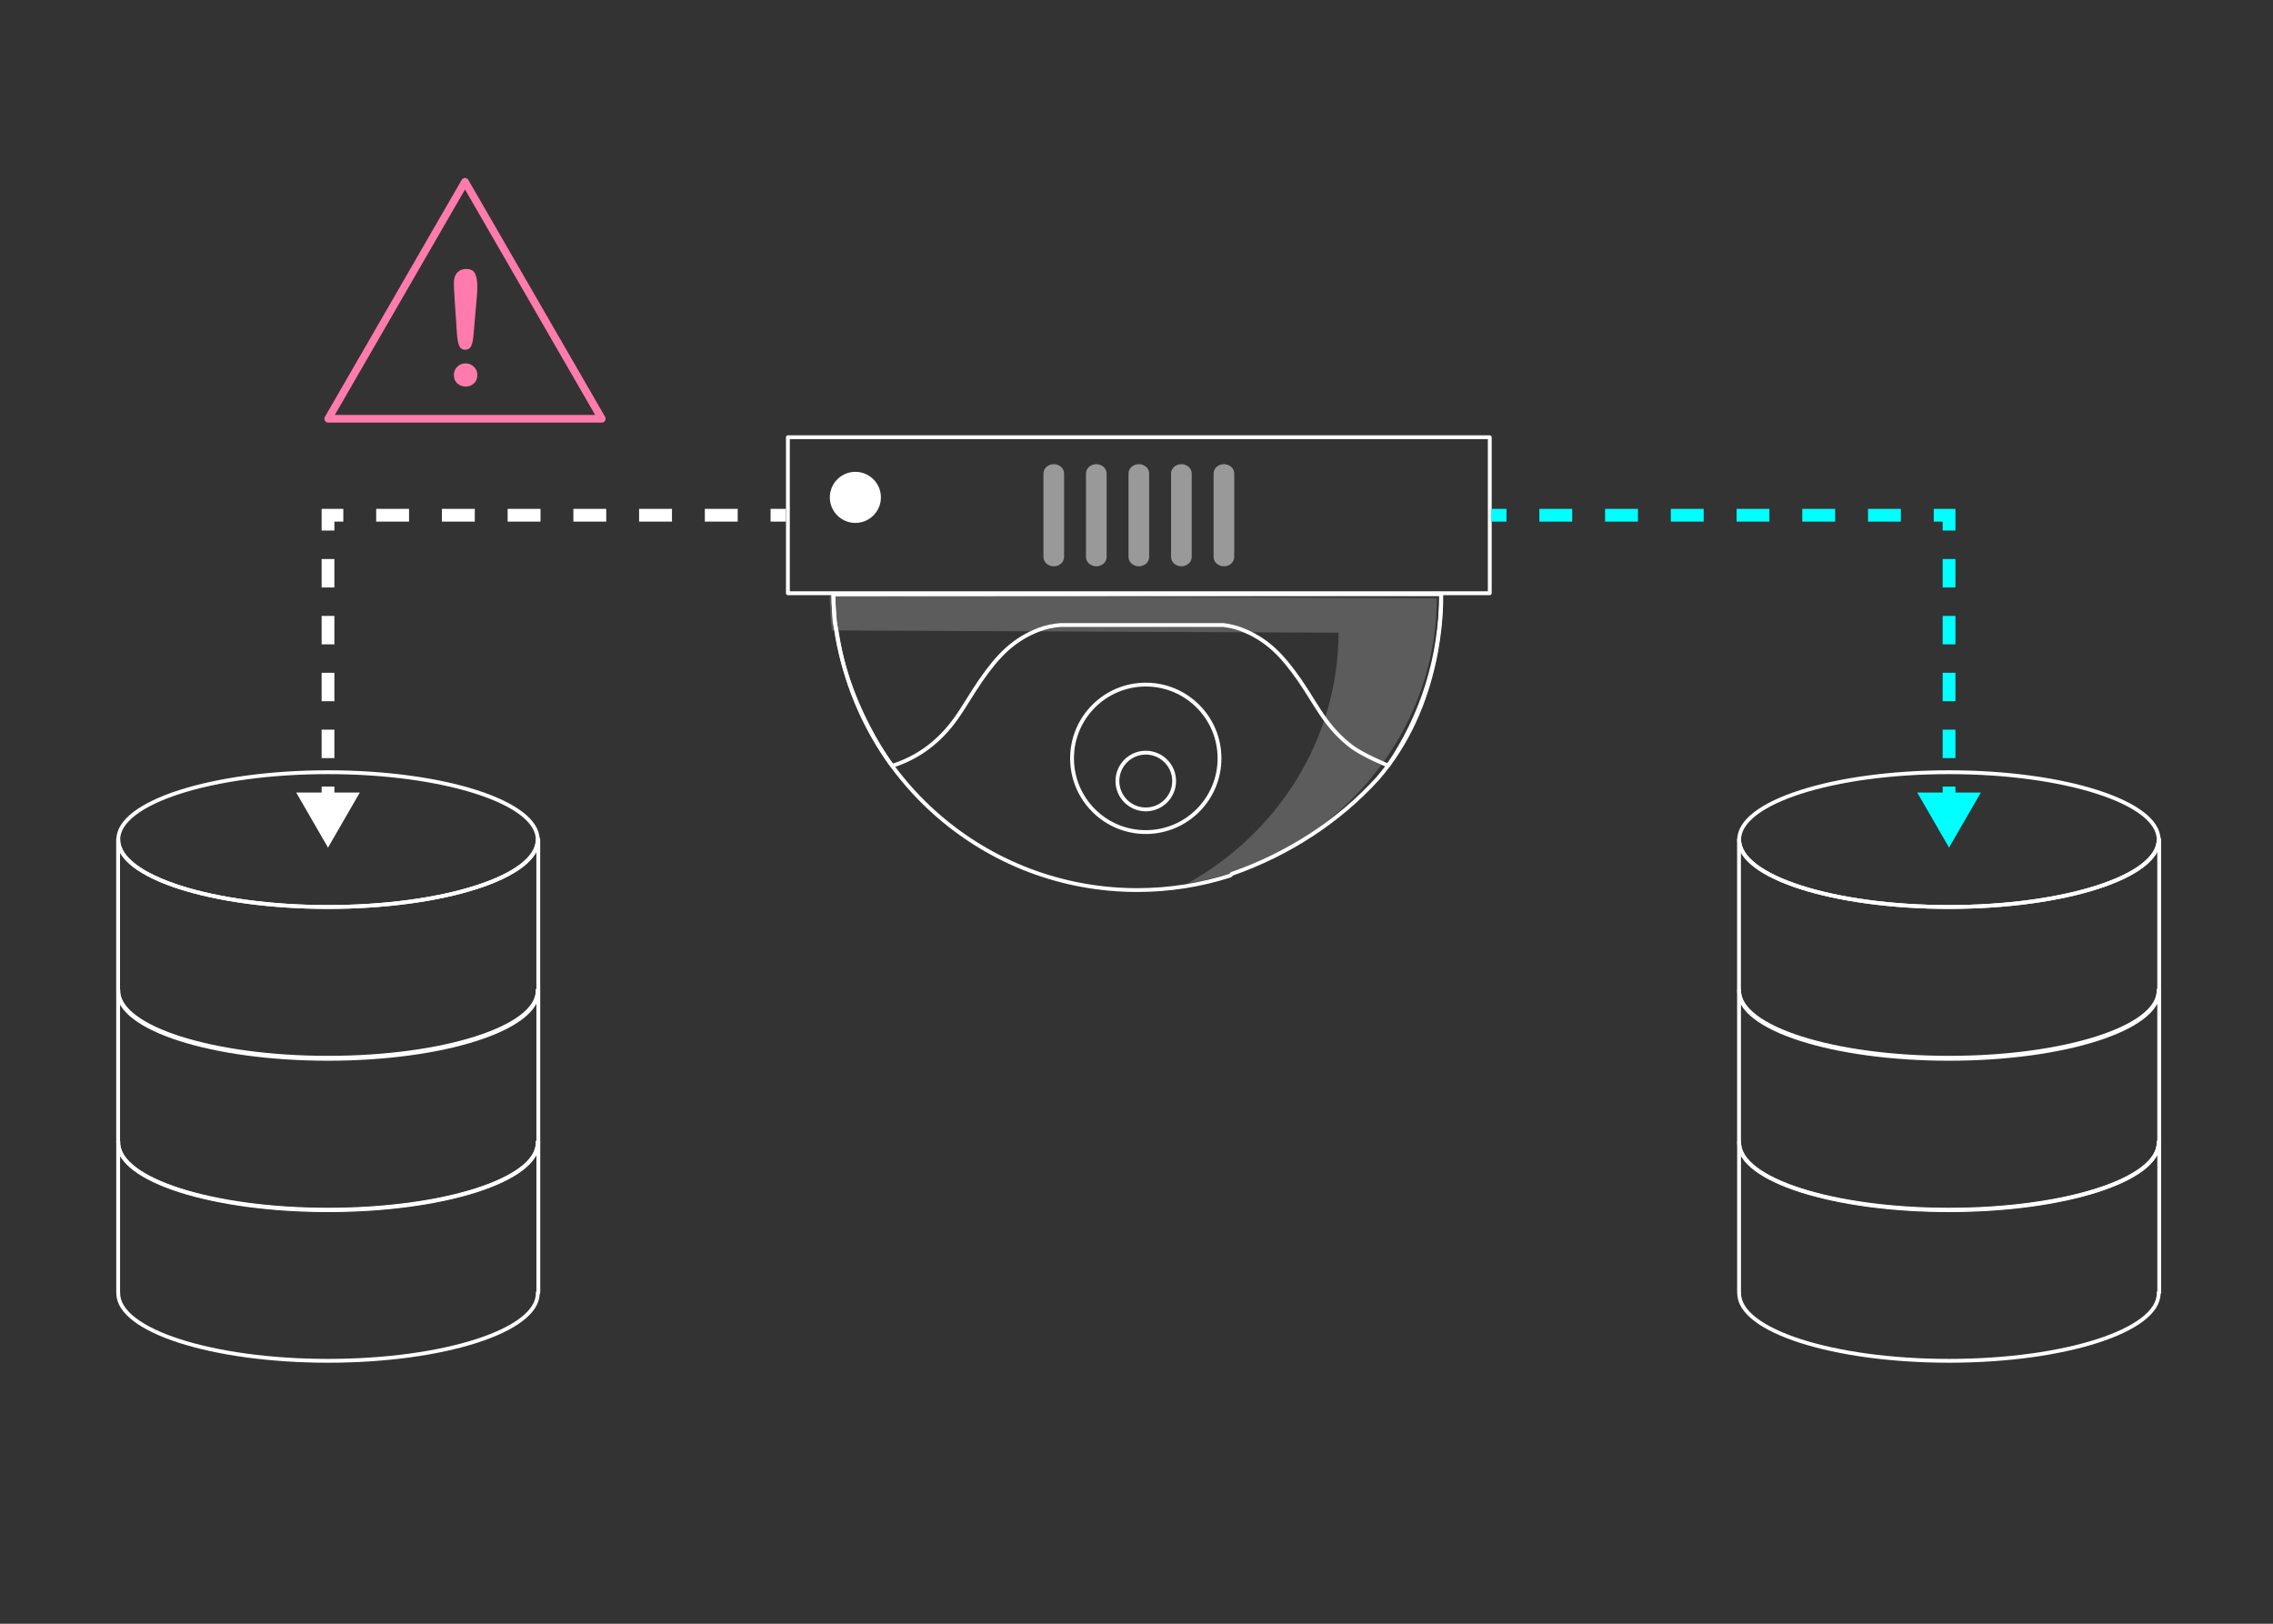 <?xml version="1.0" encoding="UTF-8"?><svg id="uuid-581b70f4-b555-423d-9bdb-80dcadece467" xmlns="http://www.w3.org/2000/svg" viewBox="0 0 980 700"><rect x="0" y="0" width="980" height="700" fill="#333333" stroke="none"/><path d="M232.09,492.34h-.27c0,.11.03.22.03.32,0,16.04-40.48,29.05-90.43,29.05s-90.43-13.01-90.43-29.05c0-.11.02-.22.03-.32h-.08v64.93h.07s-.02.22-.02.32c0,16.04,40.48,29.06,90.43,29.06s90.43-13.03,90.43-29.07c0-.1-.02-.31-.02-.31h.27v-64.93Z" style="fill:none; stroke:#fff; stroke-linecap:round; stroke-linejoin:round; stroke-width:1.65px;"/><path d="M232.09,427h-.28c0,.14.03.27.03.41,0,16.04-40.48,29.05-90.43,29.05s-90.43-13.01-90.43-29.05c0-.14.03-.27.03-.41h-.08v65.37h.07s-.02.05-.02.15c0,16.04,40.48,28.98,90.43,28.98s90.43-12.9,90.43-28.94c0-.1-.02-.18-.02-.18h.27v-65.37Z" style="fill:none; stroke:#fff; stroke-linecap:round; stroke-linejoin:round; stroke-width:1.65px;"/><path d="M232.09,361.88h-.25s0,.05,0,.07c0,16.04-40.48,29.05-90.43,29.05s-90.43-13.01-90.43-29.05c0-.02,0-.05,0-.07h-.06v64.93h.07s-.02.1-.02.19c0,16.04,40.48,29,90.43,29s90.43-12.93,90.43-28.98c0-.1-.02-.22-.02-.22h.27v-64.93Z" style="fill:none; stroke:#fff; stroke-linecap:round; stroke-linejoin:round; stroke-width:1.65px;"/><path d="M231.84,361.95c0,16.04-40.48,29.05-90.43,29.05s-90.43-13.01-90.43-29.05,40.48-29.05,90.43-29.05,90.43,13.01,90.43,29.05Z" style="fill:none; stroke:#fff; stroke-linecap:round; stroke-linejoin:round; stroke-width:1.65px;"/><path d="M930.94,492.34h-.27c0,.11.03.22.03.32,0,16.04-40.48,29.05-90.43,29.05s-90.43-13.01-90.43-29.05c0-.11.02-.22.03-.32h-.08v64.93h.07s-.02.22-.02.32c0,16.04,40.48,29.06,90.43,29.06s90.43-13.03,90.43-29.07c0-.1-.02-.31-.02-.31h.27v-64.93Z" style="fill:none; stroke:#fff; stroke-linecap:round; stroke-linejoin:round; stroke-width:1.65px;"/><path d="M930.94,427h-.28c0,.14.03.27.03.41,0,16.04-40.48,29.05-90.43,29.05s-90.43-13.01-90.43-29.05c0-.14.03-.27.03-.41h-.08v65.37h.07s-.02.05-.02.15c0,16.04,40.48,28.98,90.43,28.98s90.43-12.9,90.43-28.94c0-.1-.02-.18-.02-.18h.27v-65.37Z" style="fill:none; stroke:#fff; stroke-linecap:round; stroke-linejoin:round; stroke-width:1.65px;"/><path d="M930.94,361.88h-.25s0,.05,0,.07c0,16.04-40.48,29.05-90.43,29.05s-90.43-13.01-90.43-29.05c0-.02,0-.05,0-.07h-.06v64.93h.07s-.02.1-.02.19c0,16.04,40.48,29,90.43,29s90.43-12.93,90.43-28.98c0-.1-.02-.22-.02-.22h.27v-64.93Z" style="fill:none; stroke:#fff; stroke-linecap:round; stroke-linejoin:round; stroke-width:1.65px;"/><path d="M930.7,361.95c0,16.04-40.48,29.05-90.43,29.05s-90.43-13.01-90.43-29.05,40.48-29.05,90.43-29.05,90.43,13.01,90.43,29.05Z" style="fill:none; stroke:#fff; stroke-linecap:round; stroke-linejoin:round; stroke-width:1.65px;"/><circle cx="368.79" cy="214.42" r="11.01" style="fill:#fff; stroke-width:0px;"/><path d="M621.32,256.14h-262.01c0,4.02.54,11.92.54,11.92,0,0,.82,3.6.96,4.52,9.57,62.92,63.91,111.13,129.5,111.13,14.02,0,27.52-2.2,40.18-6.28.22-.23.42-.48.64-.71,24.76-8.65,46.39-22.95,62.91-41.13.65-.72,3.69-4.44,4.41-5.49,14.42-21.05,22.86-46.52,22.86-73.96Z" style="fill:none; stroke:#fff; stroke-linecap:round; stroke-linejoin:round; stroke-width:1.65px;"/><path d="M458.78,240.13c0,2.21-1.99,4-4.45,4s-4.45-1.79-4.45-4v-36.02c0-2.21,1.99-4,4.45-4s4.45,1.79,4.45,4v36.02Z" style="fill:#fff; opacity:.5; stroke-width:0px;"/><path d="M477.12,240.13c0,2.21-1.99,4-4.45,4s-4.45-1.79-4.45-4v-36.02c0-2.21,1.99-4,4.45-4s4.45,1.79,4.45,4v36.02Z" style="fill:#fff; opacity:.5; stroke-width:0px;"/><path d="M495.46,240.13c0,2.21-1.99,4-4.45,4s-4.45-1.79-4.45-4v-36.02c0-2.21,1.99-4,4.45-4s4.45,1.79,4.45,4v36.02Z" style="fill:#fff; opacity:.5; stroke-width:0px;"/><path d="M513.8,240.13c0,2.21-1.99,4-4.45,4s-4.45-1.79-4.45-4v-36.02c0-2.21,1.99-4,4.45-4s4.45,1.79,4.45,4v36.02Z" style="fill:#fff; opacity:.5; stroke-width:0px;"/><path d="M532.14,240.13c0,2.21-1.99,4-4.45,4s-4.45-1.79-4.45-4v-36.02c0-2.21,1.99-4,4.45-4s4.45,1.79,4.45,4v36.02Z" style="fill:#fff; opacity:.5; stroke-width:0px;"/><path d="M339.7,188.5v67.24h302.61v-67.24h-302.61Z" style="fill:none; stroke:#fff; stroke-linecap:round; stroke-linejoin:round; stroke-width:1.65px;"/><path d="M357.78,256.69c-.02,5.11.31,10.13.9,15.08l218.45.99c-.2,46.28-26.44,86.57-65.31,108.21,60.97-10.45,107.38-61.47,107.65-123.09l-261.69-1.19Z" style="fill:#fff; opacity:.2; stroke-width:0px;"/><circle cx="494" cy="326.92" r="31.79" style="fill:none; stroke:#fff; stroke-linecap:round; stroke-linejoin:round; stroke-width:1.65px;"/><circle cx="494" cy="336.71" r="12.23" style="fill:none; stroke:#fff; stroke-linecap:round; stroke-linejoin:round; stroke-width:1.65px;"/><path d="M598.51,330.03s-10.87-4.36-16.04-8.35c-3.88-2.99-7.64-6.77-11.07-11.48-3.86-5.29-7.36-11.63-11.17-17.09-3.58-5.14-7.34-9.87-11.37-13.48-4.37-3.9-8.95-6.49-13.65-8.3-2.61-1.01-5.24-1.57-7.87-1.89h-70.11c-3.12.26-6.22.84-9.31,2.03-4.69,1.81-9.28,4.39-13.65,8.3-4.04,3.61-7.79,8.33-11.37,13.48-3.81,5.46-7.31,11.8-11.17,17.09-3.44,4.71-7.19,8.48-11.07,11.48-5.15,3.97-10.54,6.59-16,8.33,0,0-25.34-33.05-25.34-74.01l262.04-.14s1.96,40.91-22.85,74.03Z" style="fill:none; stroke:#fff; stroke-linecap:round; stroke-linejoin:round; stroke-width:1.65px;"/><line x1="141.42" y1="345.68" x2="141.42" y2="339.08" style="fill:none; stroke:#fff; stroke-miterlimit:10; stroke-width:5.5px;"/><line x1="141.42" y1="326.82" x2="141.42" y2="234.85" style="fill:none; stroke:#fff; stroke-dasharray:0 0 12.26 12.26; stroke-miterlimit:10; stroke-width:5.5px;"/><polyline points="141.42 228.72 141.42 222.12 148.02 222.12" style="fill:none; stroke:#fff; stroke-miterlimit:10; stroke-width:5.5px;"/><line x1="162.19" y1="222.12" x2="325.14" y2="222.12" style="fill:none; stroke:#fff; stroke-dasharray:0 0 14.17 14.17; stroke-miterlimit:10; stroke-width:5.5px;"/><line x1="332.23" y1="222.12" x2="338.83" y2="222.12" style="fill:none; stroke:#fff; stroke-miterlimit:10; stroke-width:5.5px;"/><polygon points="155.13 341.67 141.42 365.41 127.71 341.67 155.13 341.67" style="fill:#fff; stroke-width:0px;"/><line x1="840.33" y1="345.68" x2="840.33" y2="339.08" style="fill:none; stroke:aqua; stroke-miterlimit:10; stroke-width:5.5px;"/><line x1="840.33" y1="326.82" x2="840.33" y2="234.85" style="fill:none; stroke:aqua; stroke-dasharray:0 0 12.26 12.26; stroke-miterlimit:10; stroke-width:5.5px;"/><polyline points="840.33 228.72 840.33 222.12 833.73 222.12" style="fill:none; stroke:aqua; stroke-miterlimit:10; stroke-width:5.5px;"/><line x1="819.56" y1="222.12" x2="656.6" y2="222.12" style="fill:none; stroke:aqua; stroke-dasharray:0 0 14.17 14.17; stroke-miterlimit:10; stroke-width:5.5px;"/><line x1="649.52" y1="222.12" x2="642.92" y2="222.12" style="fill:none; stroke:aqua; stroke-miterlimit:10; stroke-width:5.5px;"/><polygon points="854.04 341.67 840.33 365.41 826.62 341.67 854.04 341.67" style="fill:aqua; stroke-width:0px;"/><polygon points="200.49 78.38 141.51 180.53 259.46 180.53 200.49 78.38" style="fill:none; stroke:#ff7bac; stroke-linecap:round; stroke-linejoin:round; stroke-width:3.3px;"/><path d="M197.06,144.62l-1.07-16.04c-.2-3.13-.3-5.37-.3-6.73,0-1.85.49-3.3,1.46-4.34.97-1.04,2.25-1.56,3.83-1.56,1.92,0,3.2.66,3.85,1.99.65,1.33.97,3.24.97,5.74,0,1.47-.08,2.97-.23,4.49l-1.44,16.51c-.16,1.96-.49,3.47-1,4.52-.51,1.05-1.36,1.57-2.55,1.57s-2.04-.51-2.51-1.52c-.47-1.02-.8-2.56-1-4.64ZM200.78,166.66c-1.36,0-2.55-.44-3.57-1.32-1.02-.88-1.52-2.12-1.52-3.7,0-1.38.49-2.56,1.46-3.53s2.16-1.46,3.57-1.46,2.61.49,3.6,1.46c.99.97,1.49,2.15,1.49,3.53,0,1.56-.5,2.79-1.51,3.68-1,.89-2.18,1.34-3.52,1.34Z" style="fill:#ff7bac; stroke-width:0px;"/></svg>